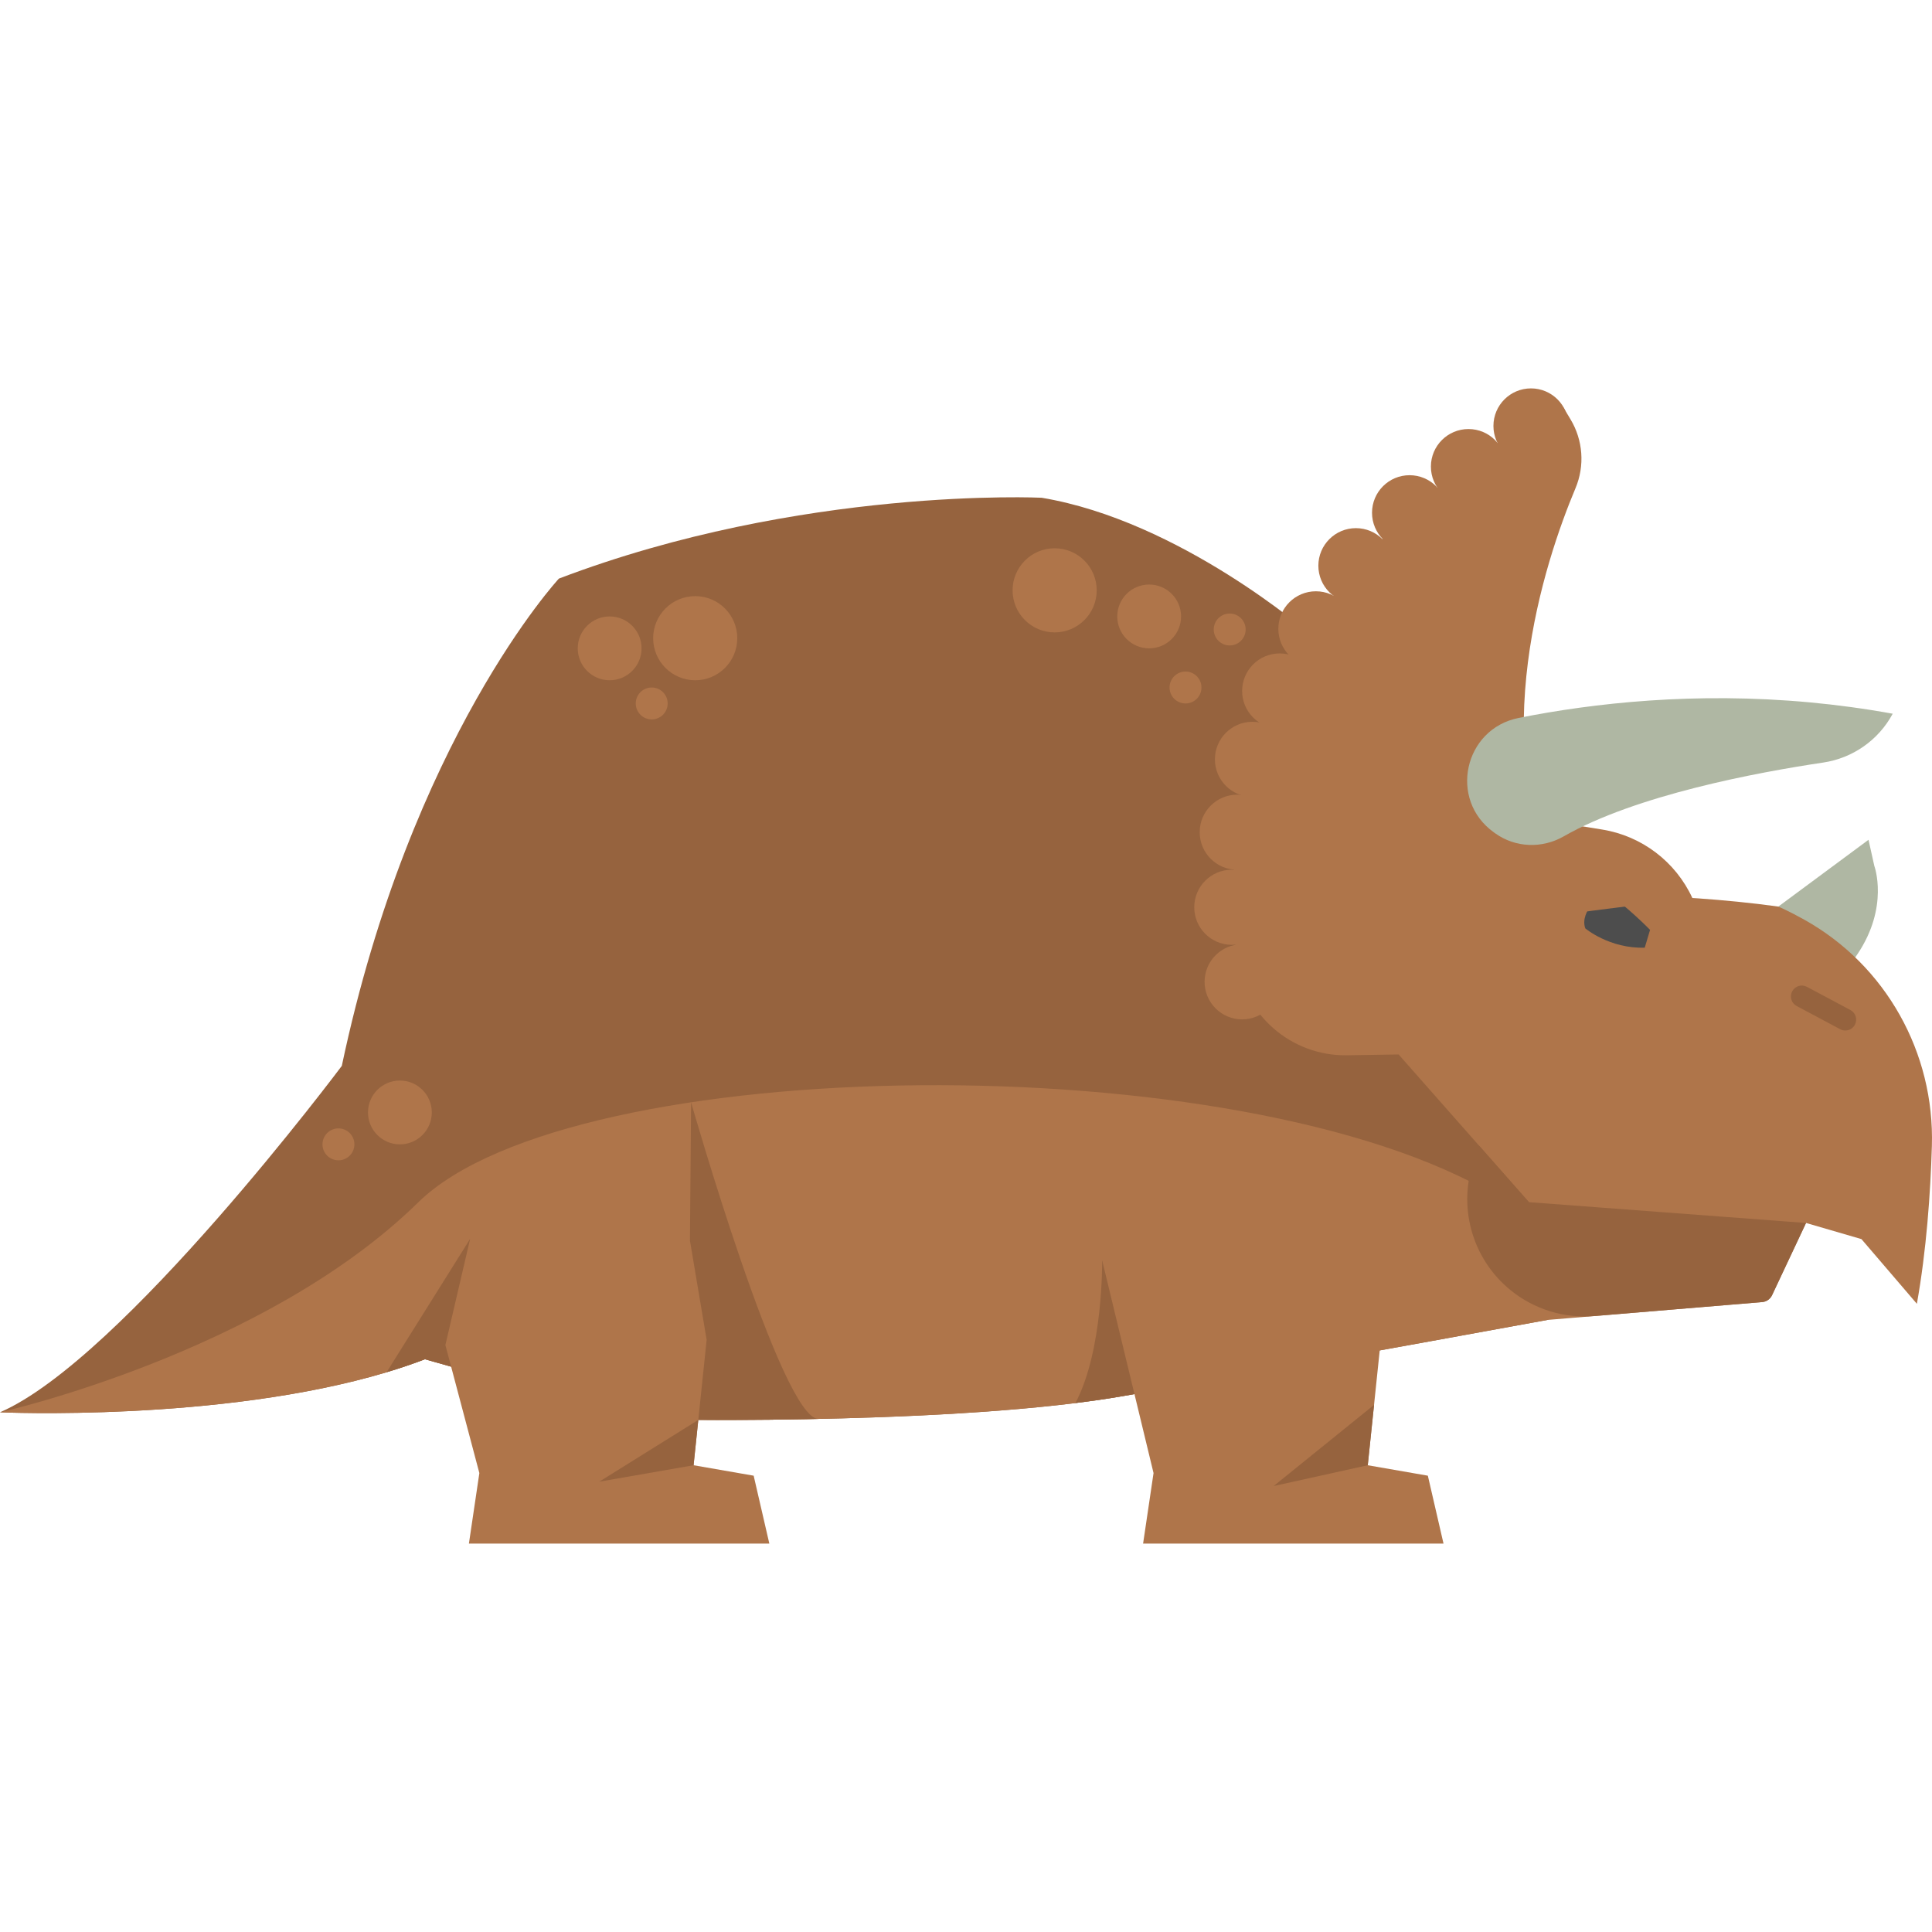 <?xml version="1.0" encoding="iso-8859-1"?>
<!-- Uploaded to: SVG Repo, www.svgrepo.com, Generator: SVG Repo Mixer Tools -->
<!DOCTYPE svg PUBLIC "-//W3C//DTD SVG 1.1//EN" "http://www.w3.org/Graphics/SVG/1.1/DTD/svg11.dtd">
<svg height="800px" width="800px" version="1.1" id="Capa_1" xmlns="http://www.w3.org/2000/svg" xmlns:xlink="http://www.w3.org/1999/xlink" 
	 viewBox="0 0 444.045 444.045" xml:space="preserve">
<g>
	<path style="fill:#AFB7A3;" d="M408.724,208.364l20.73-15.35l1.333,6c0,0,3.48,9.396-3.927,20.365
		c-7.407,10.969-12.74,9.635-12.74,9.635L408.724,208.364z"/>
	<path style="fill:#96633E;" d="M374.12,291.011l-8.13,5.44l-10.35,6.92c0,0-44.79,8.22-82.66,14.9c-5.17,0.91-10.22,1.79-15,2.62
		c-3.4,0.59-7.02,1.11-10.82,1.58v0.01c-21.91,2.72-49.4,3.59-70.11,3.82c-17.76,0.18-30.54-0.1-30.54-0.1l-7.01-1.98l-20.75-5.86
		l-21.08-5.96c-2.84,1.09-5.79,2.08-8.82,2.99l-0.01,0.01C50.59,326.881,0,324.6,0,324.6c28.14-12.2,78.56-79.62,78.56-79.62
		c15.93-75.37,49.9-112,49.9-112c55.73-21.23,110.94-18.58,110.94-18.58c31.85,5.31,61.61,31.26,61.61,31.26L374.12,291.011z"/>
	<path style="fill:#AF754A;" d="M365.99,296.451l-10.35,6.92c0,0-44.79,8.22-82.66,14.9c-5.17,0.91-10.22,1.79-15,2.62
		c-3.4,0.59-7.02,1.11-10.82,1.58v0.01c-21.91,2.72-49.4,3.59-70.11,3.82c-17.76,0.18-30.54-0.1-30.54-0.1l-7.01-1.98l-20.75-5.86
		l-21.08-5.96c-2.84,1.09-5.79,2.08-8.82,2.99l-0.01,0.01C50.59,326.881,0,324.6,0,324.6s60.79-13.59,96.12-48.25
		c35.33-34.67,189.33-36.67,248-1.34C353.25,280.511,360.41,287.891,365.99,296.451z"/>
	<path style="fill:#96633E;" d="M272.984,318.274c-5.17,0.91-10.22,1.79-15,2.62c-3.4,0.59-7.02,1.11-10.82,1.58
		c6.43-12.06,6.15-32.81,6.15-32.81L272.984,318.274z"/>
	<polygon style="fill:#AF754A;" points="265.126,338.567 262.724,354.779 331.774,354.779 328.172,339.168 314.362,336.766 
		317.364,307.945 310.626,286.266 271.035,268.544 253.313,289.66 	"/>
	<path style="fill:#96633E;" d="M123.734,315.044l-4.98,3.32l-21.08-5.96c-2.84,1.09-5.79,2.08-8.82,2.99l19.19-30.64
		L123.734,315.044z"/>
	<path style="fill:#96633E;" d="M177.054,326.304c-17.76,0.18-30.54-0.1-30.54-0.1l-7.01-1.98l10.23-22.68l9.104-48.186
		c0,0,20.822,72.893,29.292,72.763C188.239,326.122,176.944,326.294,177.054,326.304z"/>
	<path style="fill:#AF754A;" d="M440.57,299.661l-12.74-14.87l-12.74-3.71l-7.81,16.61v0c-0.421,0.891-1.285,1.49-2.267,1.572
		l-49.373,4.108c0,0-6.28-2.16-14.81-5.95l10.57-21.12l-29.95-33.95l-11.82,0.19c-12.93,0.22-23.89-9.41-25.37-22.26
		c-1.09-9.39-1.2-19.77,0.26-31.03c0,0,7.96-39.28,29.72-61.58c0,0,20.17-23.35,45.12-33.97l1.62,2.7
		c2.87,4.79,3.29,10.65,1.13,15.8c-7.15,17.04-20.93,58.61-3.28,93.5c0,0,24.79-0.81,49.89,2.66c0,0,2.333,0.982,5.997,3.028
		c18.73,10.464,29.949,30.567,29.302,52.011C443.686,274.422,442.759,287.402,440.57,299.661z"/>
	<polygon style="fill:#AF754A;" points="102.368,309.146 110.174,338.567 107.772,354.779 176.822,354.779 173.22,339.168 
		159.41,336.766 162.412,307.945 158.573,285.135 158.838,253.359 108.047,284.758 	"/>
	<path style="fill:#4D4D4D;" d="M364.364,213.379c0,0,5.556,4.69,13.659,4.433l1.222-4.094c0,0-5.869-6.032-10.555-8.858
		C368.69,204.861,362.885,209.371,364.364,213.379z"/>
	<polygon style="fill:#96633E;" points="159.41,336.766 137.734,340.544 160.494,326.352 	"/>
	<polygon style="fill:#96633E;" points="314.362,336.766 292.734,341.544 315.807,322.896 	"/>
	<path style="fill:#AF754A;" d="M352.514,188.114l15.729,2.546c9.093,1.472,16.859,7.367,20.721,15.73v0l-46.843,5.957
		L352.514,188.114z"/>
	<path style="fill:#96633E;" d="M424.118,236.848c-0.397,0-0.8-0.095-1.175-0.294l-10-5.333c-1.218-0.65-1.679-2.164-1.029-3.382
		c0.65-1.219,2.165-1.679,3.383-1.03l10,5.333c1.218,0.65,1.679,2.164,1.029,3.382C425.876,236.367,425.012,236.848,424.118,236.848
		z"/>
	<circle style="fill:#AF754A;" cx="285.489" cy="225.658" r="8.631"/>
	<circle style="fill:#AF754A;" cx="283.114" cy="208.523" r="8.631"/>
	<circle style="fill:#AF754A;" cx="284.364" cy="191.273" r="8.631"/>
	<circle style="fill:#AF754A;" cx="287.864" cy="174.523" r="8.631"/>
	<circle style="fill:#AF754A;" cx="294.12" cy="158.812" r="8.631"/>
	<circle style="fill:#AF754A;" cx="302.439" cy="144.53" r="8.631"/>
	<circle style="fill:#AF754A;" cx="311.638" cy="130.018" r="8.631"/>
	<circle style="fill:#AF754A;" cx="323.972" cy="117.851" r="8.631"/>
	<circle style="fill:#AF754A;" cx="337.506" cy="107.24" r="8.631"/>
	<circle style="fill:#AF754A;" cx="351.877" cy="97.897" r="8.631"/>
	<path style="fill:#96633E;" d="M415.094,281.084l-7.811,16.607c-0.42,0.893-1.285,1.494-2.269,1.576l-38.592,3.211
		c-6.918,0.576-13.791-1.54-19.188-5.905l0,0c-9.025-7.3-12.364-19.558-8.287-30.426l1.043-2.782l11.413,12.94L415.094,281.084z"/>
	<circle style="fill:#AF754A;" cx="140.12" cy="149.014" r="7.333"/>
	<circle style="fill:#AF754A;" cx="91.911" cy="255.681" r="7.333"/>
	<circle style="fill:#AF754A;" cx="264.12" cy="141.681" r="7.333"/>
	<circle style="fill:#AF754A;" cx="149.787" cy="161.681" r="3.667"/>
	<circle style="fill:#AF754A;" cx="77.787" cy="263.014" r="3.667"/>
	<circle style="fill:#AF754A;" cx="282.63" cy="144.681" r="3.667"/>
	<circle style="fill:#AF754A;" cx="272.473" cy="158.014" r="3.667"/>
	<circle style="fill:#AF754A;" cx="159.787" cy="146.681" r="9.667"/>
	<circle style="fill:#AF754A;" cx="242.397" cy="135.681" r="9.667"/>
	<path style="fill:#AFB7A3;" d="M343.316,191.284c-10.424-7.489-6.858-23.769,5.73-26.276c17.191-3.423,40.534-6.039,67.043-3.566
		c6.15,0.574,12.471,1.421,18.925,2.596l-0.011,0.02c-3.255,6.052-9.183,10.196-15.98,11.208
		c-15.194,2.262-43.01,7.458-59.622,16.96c-4.967,2.841-11.107,2.635-15.753-0.703L343.316,191.284z"/>
</g>
</svg>